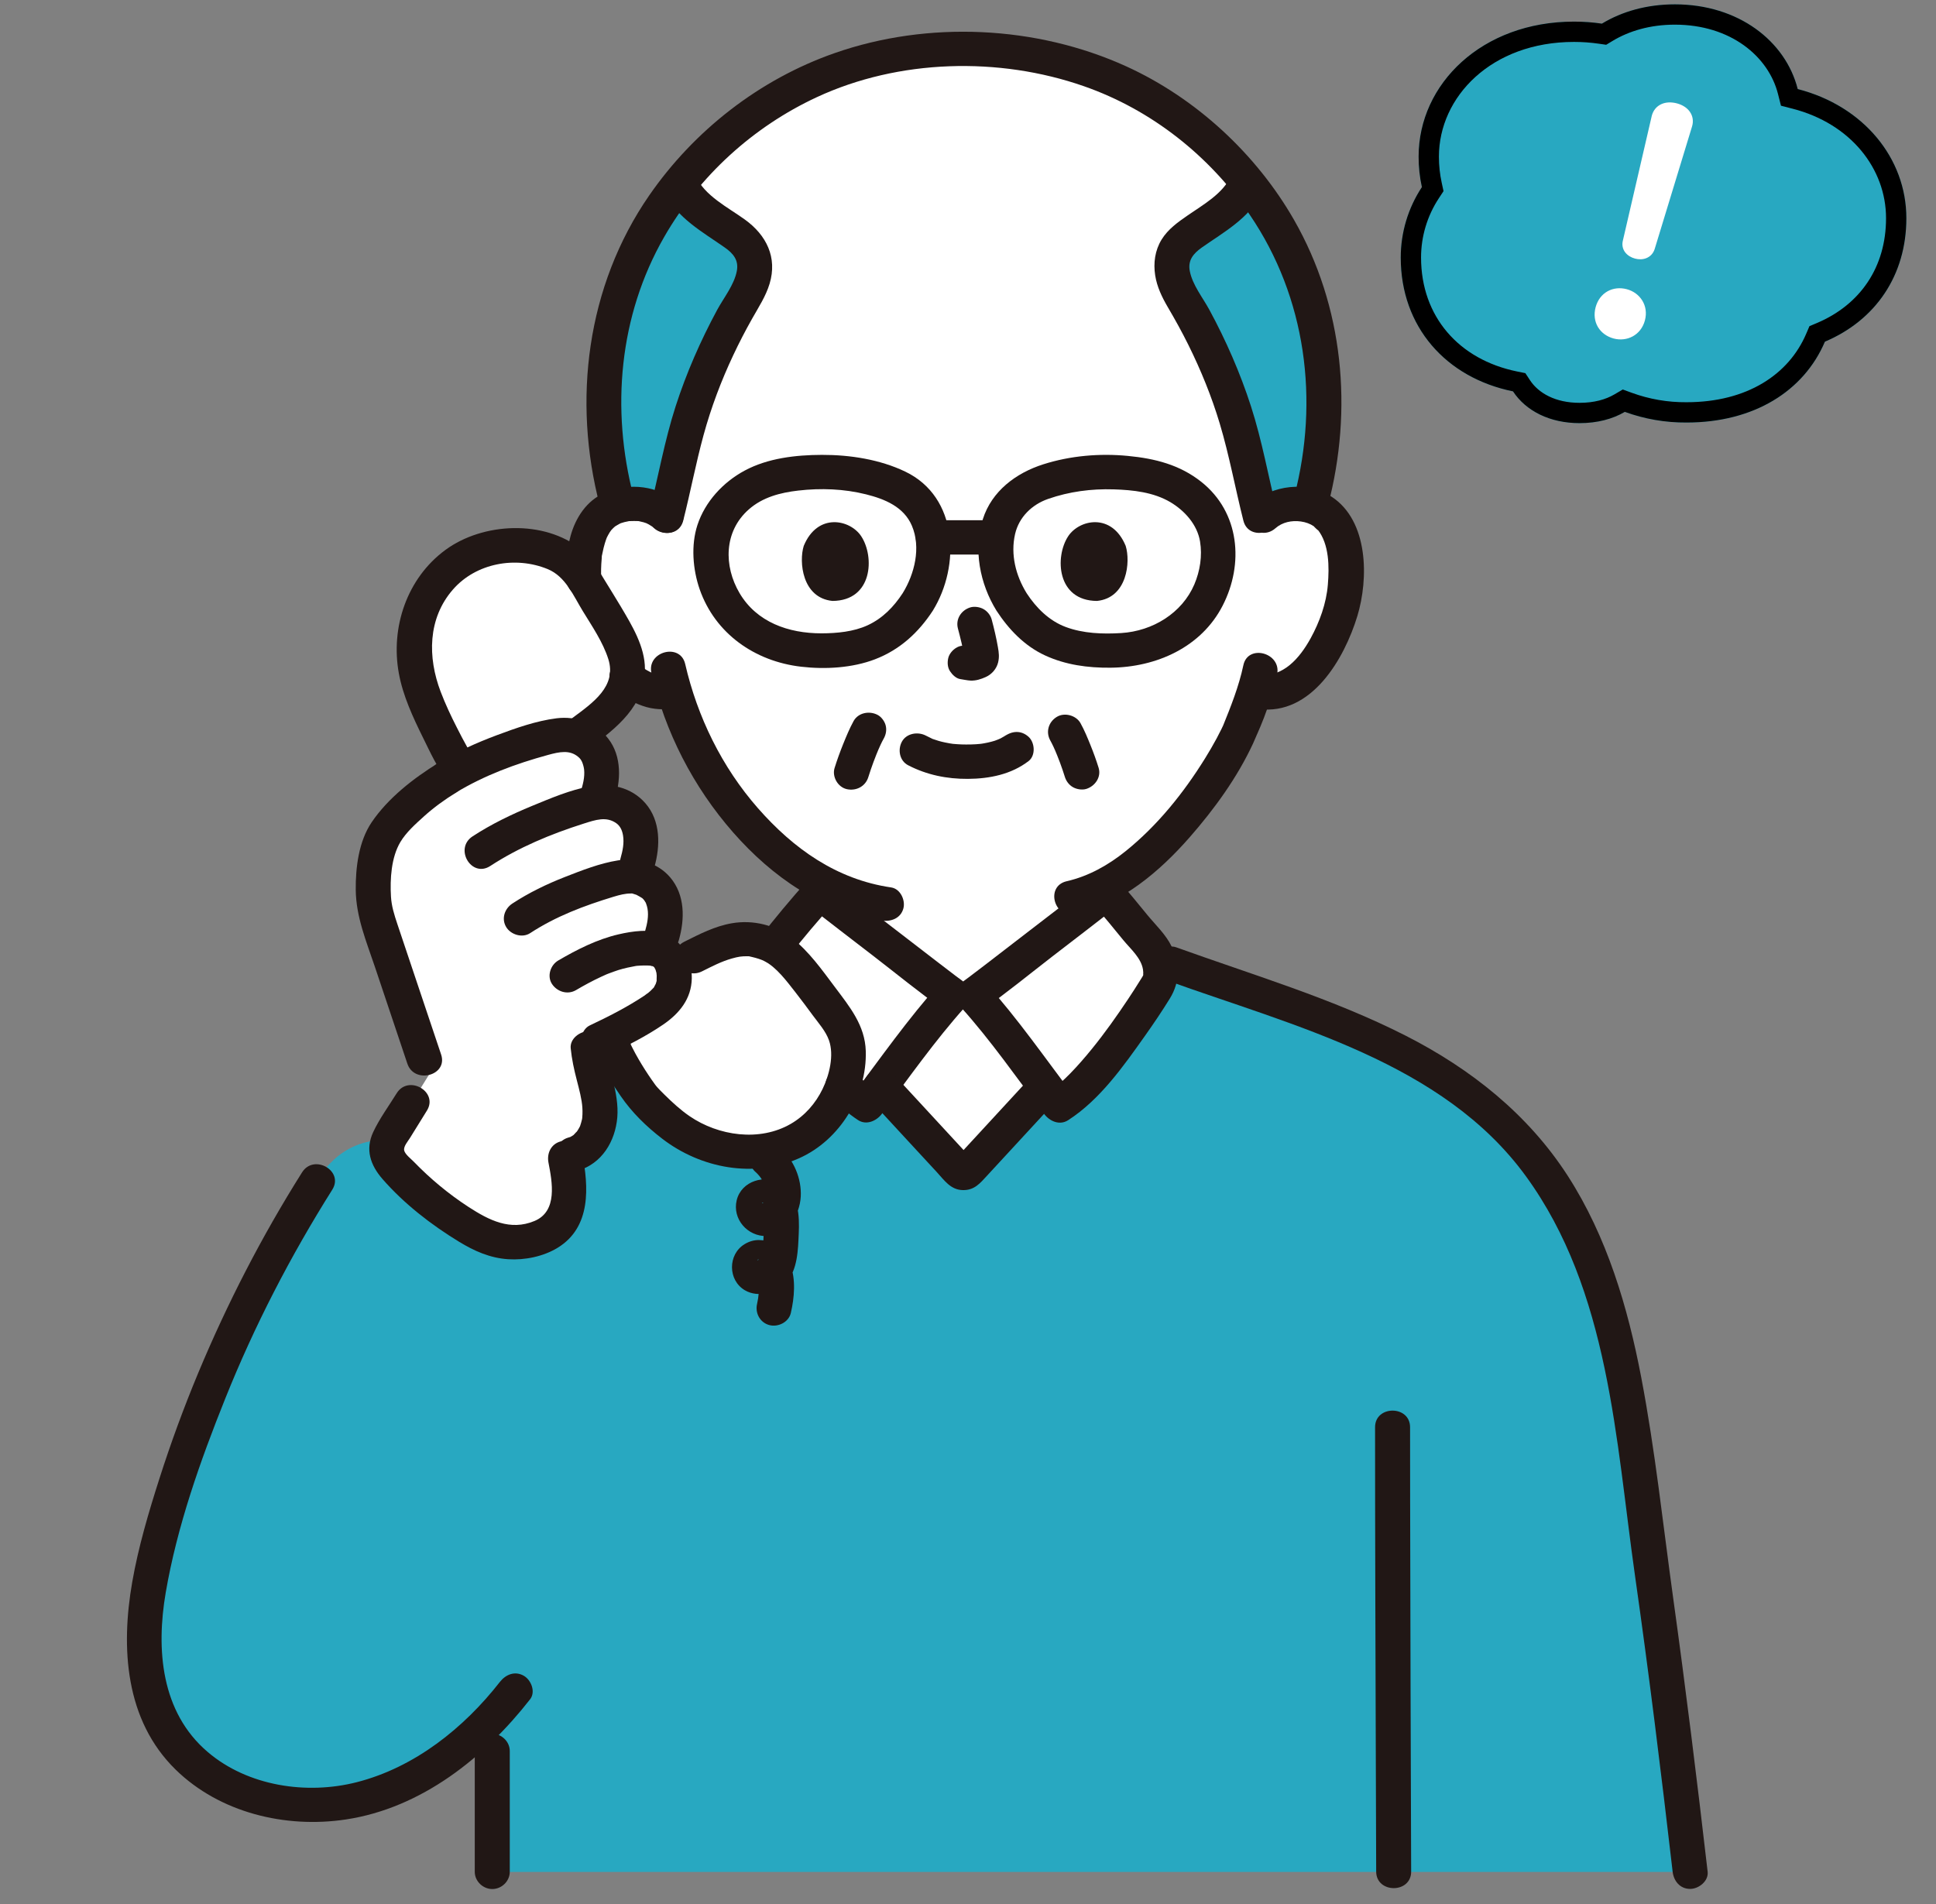 <svg width="61" height="60" viewBox="0 0 61 60" fill="none" xmlns="http://www.w3.org/2000/svg">
<rect x="0" y="0" width="61" height="60" fill="#808080" stroke="none"/>
<path d="M42.243 16.915C42.199 16.783 42.146 16.662 42.083 16.554C41.972 16.365 41.744 16.07 41.271 15.945L41.312 15.79C41.636 14.567 41.773 13.361 41.727 12.309C41.538 7.906 39.169 5.185 37.077 3.658C35.275 2.343 33.022 1.559 30.371 1.559C27.719 1.559 25.466 2.344 23.664 3.66C21.572 5.187 19.203 7.907 19.014 12.31C18.969 13.363 19.105 14.569 19.429 15.792L19.473 15.958C19.032 16.09 18.815 16.371 18.708 16.554C18.291 17.263 18.309 18.569 18.588 19.377C18.786 19.949 19.11 20.824 19.892 21.452C20.238 21.73 20.76 21.906 21.243 21.784C21.597 22.965 22.238 24.389 23.364 25.712C24.137 26.62 24.944 27.323 25.829 27.801V28.144C26.012 28.289 29.733 31.169 30.015 31.365H30.67C30.952 31.169 34.673 28.289 34.856 28.144V27.874C37.053 26.7 38.785 23.771 39.1 22.931C39.208 22.709 39.386 22.252 39.529 21.786L39.649 21.805C40.102 21.881 40.576 21.71 40.898 21.452C41.679 20.824 42.004 19.948 42.202 19.376C42.438 18.691 42.487 17.648 42.242 16.914L42.243 16.915Z" fill="white"/>
<path d="M27.611 29.52C26.723 28.835 25.912 28.206 25.83 28.141C25.4 28.613 24.87 29.303 24.45 29.782C24.203 30.063 24.021 30.579 24.162 30.952C24.323 31.268 26.108 34.078 27.31 34.834C27.4 34.715 27.559 34.503 27.758 34.237C28.6 35.149 29.442 36.061 30.284 36.972H30.437C31.272 36.067 32.109 35.161 32.942 34.256C33.135 34.513 33.288 34.718 33.377 34.834C34.578 34.078 36.363 31.268 36.525 30.952C36.666 30.579 36.483 30.063 36.236 29.782C35.816 29.303 35.286 28.613 34.857 28.141C34.674 28.286 30.953 31.166 30.671 31.362H30.016C29.889 31.274 29.068 30.644 28.186 29.964C27.995 29.817 27.801 29.667 27.611 29.52H27.611Z" fill="white"/>
<path d="M12.174 36.26C12.173 36.255 12.173 36.25 12.173 36.245C12.169 36.048 12.277 35.869 12.381 35.7C12.762 35.085 12.765 35.08 13.524 33.855C12.978 32.226 12.432 30.598 11.885 28.97C11.653 28.278 11.722 26.753 12.257 26.099C12.786 25.452 13.402 24.94 14.081 24.525C15.018 23.952 16.077 23.563 17.201 23.26C17.447 23.194 17.848 23.123 18.091 23.201C18.493 23.329 18.787 23.568 18.898 23.95C19.009 24.333 18.95 24.746 18.822 25.123L18.766 25.313C18.951 25.281 19.143 25.27 19.285 25.31C19.691 25.424 19.993 25.653 20.118 26.031C20.243 26.41 20.198 26.825 20.084 27.206L19.94 27.633C19.991 27.635 20.04 27.642 20.083 27.655C20.478 27.766 20.771 27.987 20.892 28.354C21.014 28.721 20.97 29.124 20.859 29.495L20.758 29.957C21.067 30.076 21.191 30.381 21.223 30.567C21.335 31.229 21.035 31.572 20.518 31.901C19.811 32.352 19.272 32.609 18.527 32.953C18.552 33.399 18.694 33.827 18.797 34.261C18.893 34.666 18.954 35.091 18.854 35.494C18.733 35.977 18.336 36.425 17.794 36.407C17.877 36.838 17.971 37.278 17.933 37.717C17.898 38.123 17.736 38.535 17.412 38.788C17.286 38.887 17.139 38.958 16.988 39.014C16.491 39.199 15.924 39.216 15.426 39.033C15.23 38.961 15.046 38.86 14.867 38.754C13.994 38.238 13.197 37.599 12.509 36.861C12.348 36.689 12.185 36.491 12.174 36.259L12.174 36.26Z" fill="white"/>
<path d="M13.623 22.602C13.736 22.862 14.326 24.044 14.511 24.253L14.523 24.271C15.346 23.832 16.25 23.513 17.2 23.256C17.447 23.19 17.847 23.12 18.09 23.197C18.099 23.2 18.107 23.204 18.116 23.207L18.312 23.102L18.838 22.713C19.451 22.155 19.684 21.812 19.733 21.491C19.822 20.916 19.751 20.692 19.495 20.151C19.243 19.621 18.779 18.907 18.488 18.422C18.361 18.209 18.231 17.992 18.058 17.821C17.839 17.606 17.564 17.475 17.288 17.381C16.219 17.021 15.023 17.199 14.176 17.915C13.33 18.631 12.877 19.887 13.098 21.085C13.195 21.612 13.41 22.11 13.623 22.602Z" fill="white"/>
<path d="M26.615 32.543C26.525 32.319 26.375 32.115 26.227 31.915C25.889 31.46 25.39 30.769 25.006 30.364C24.593 29.927 24.422 29.788 23.85 29.638C23.531 29.554 23.126 29.557 22.36 29.885L21.841 30.144L21.214 30.525C21.217 30.537 21.221 30.551 21.223 30.562C21.335 31.224 21.035 31.568 20.518 31.897C20.049 32.195 19.654 32.409 19.224 32.619L19.314 32.962C19.435 33.406 20.133 34.455 20.331 34.661C20.705 35.049 21.078 35.399 21.531 35.697C22.561 36.374 23.969 36.474 24.976 35.998C25.984 35.522 26.628 34.517 26.719 33.411C26.742 33.125 26.729 32.825 26.615 32.543Z" fill="white"/>
<path d="M53.253 58.989C52.878 55.75 52.478 52.525 52.014 49.288C51.366 44.764 51.088 39.538 47.856 35.936C45.017 32.777 40.322 31.65 36.49 30.224C36.578 30.465 36.607 30.735 36.524 30.954C36.363 31.271 34.578 34.081 33.376 34.837C33.288 34.721 33.134 34.516 32.942 34.259C32.109 35.164 31.272 36.069 30.437 36.975H30.283C29.441 36.063 28.6 35.151 27.758 34.24C27.559 34.506 27.4 34.718 27.309 34.837C27.075 34.689 26.818 34.463 26.556 34.193C26.292 34.974 25.739 35.638 24.976 35.999C23.969 36.475 22.561 36.375 21.53 35.698C21.077 35.4 20.705 35.05 20.331 34.662C20.133 34.456 19.435 33.407 19.314 32.963L19.223 32.62C19.005 32.727 18.778 32.833 18.526 32.95C18.551 33.396 18.693 33.824 18.796 34.258C18.892 34.662 18.953 35.087 18.853 35.49C18.732 35.973 18.335 36.421 17.793 36.403C17.876 36.834 17.97 37.274 17.933 37.714C17.898 38.119 17.736 38.531 17.411 38.784C17.285 38.883 17.139 38.954 16.988 39.01C16.49 39.195 15.924 39.212 15.425 39.029C15.229 38.957 15.045 38.856 14.866 38.75C13.993 38.234 13.196 37.595 12.508 36.857C12.347 36.685 12.184 36.487 12.173 36.256C12.173 36.251 12.173 36.246 12.173 36.241C12.17 36.131 12.204 36.026 12.252 35.926C10.63 35.854 9.993 37.227 9.993 37.227C7.814 40.677 6.152 44.441 5.076 48.361C4.512 50.416 4.143 52.742 5.261 54.566C6.381 56.394 8.813 57.19 10.948 56.792C12.719 56.462 14.279 55.435 15.511 54.125C15.51 55.79 15.51 57.453 15.51 58.989H53.252L53.253 58.989Z" fill="#28A8C1"/>
<path d="M20.646 16.027C20.413 15.917 20.16 15.874 19.933 15.882C19.758 15.888 19.606 15.914 19.474 15.954C19.118 14.674 18.966 13.406 19.014 12.306C19.136 9.478 20.156 7.345 21.424 5.775C21.664 6.442 22.735 7.047 23.265 7.442C23.986 7.979 23.861 8.69 23.458 9.363C22.817 10.433 22.29 11.568 21.887 12.744C21.491 13.898 21.293 15.094 20.995 16.264C20.889 16.164 20.77 16.086 20.646 16.027L20.646 16.027Z" fill="#28A8C1"/>
<path d="M40.036 16.089C39.924 16.154 39.819 16.237 39.726 16.34C39.417 15.148 39.219 13.926 38.815 12.749C38.411 11.573 37.885 10.437 37.244 9.368C36.841 8.695 36.716 7.984 37.436 7.447C37.984 7.039 39.109 6.407 39.299 5.714C40.59 7.289 41.599 9.443 41.723 12.311C41.777 13.562 41.627 14.582 41.274 15.947C41.153 15.914 41.014 15.892 40.857 15.887C40.593 15.878 40.296 15.937 40.036 16.089H40.036Z" fill="#28A8C1"/>
<path d="M41.844 15.928C42.632 12.905 42.339 9.659 40.767 6.919C39.58 4.85 37.683 3.091 35.486 2.091C32.654 0.803 29.239 0.644 26.296 1.674C23.922 2.504 21.867 4.117 20.455 6.159C18.48 9.018 18.035 12.618 18.898 15.93C19.074 16.604 20.137 16.318 19.961 15.642C19.247 12.899 19.5 9.954 20.927 7.467C22.032 5.541 23.731 3.995 25.733 3.064C28.317 1.862 31.471 1.78 34.153 2.717C36.284 3.461 38.115 4.915 39.376 6.765C41.159 9.381 41.568 12.617 40.781 15.64C40.605 16.315 41.668 16.604 41.844 15.928L41.844 15.928Z" fill="#211715"/>
<path d="M20.965 6.089C21.311 6.859 22.167 7.329 22.834 7.798C23.106 7.988 23.281 8.202 23.216 8.54C23.132 8.98 22.807 9.377 22.597 9.765C22.073 10.735 21.626 11.756 21.288 12.803C20.938 13.889 20.742 15.015 20.464 16.119C20.293 16.795 21.356 17.084 21.527 16.406C21.754 15.51 21.925 14.6 22.169 13.707C22.405 12.844 22.722 12.002 23.104 11.192C23.288 10.8 23.487 10.416 23.7 10.039C23.901 9.681 24.13 9.336 24.249 8.94C24.497 8.115 24.152 7.411 23.47 6.919C22.932 6.531 22.199 6.17 21.917 5.543C21.797 5.275 21.399 5.213 21.163 5.349C20.882 5.51 20.844 5.821 20.965 6.089L20.965 6.089Z" fill="#211715"/>
<path d="M38.787 5.543C38.536 6.1 37.914 6.448 37.427 6.784C37.113 7.001 36.803 7.22 36.6 7.549C36.39 7.891 36.337 8.289 36.398 8.679C36.454 9.037 36.613 9.368 36.796 9.68C37.024 10.068 37.242 10.462 37.442 10.865C37.838 11.664 38.176 12.494 38.432 13.347C38.734 14.354 38.92 15.389 39.177 16.407C39.347 17.083 40.411 16.796 40.24 16.119C39.962 15.015 39.767 13.889 39.416 12.803C39.078 11.756 38.632 10.735 38.107 9.766C37.897 9.377 37.572 8.98 37.488 8.54C37.423 8.203 37.599 7.989 37.87 7.798C38.537 7.329 39.393 6.859 39.739 6.089C39.859 5.822 39.819 5.508 39.541 5.349C39.307 5.214 38.908 5.274 38.787 5.543Z" fill="#211715"/>
<path d="M25.325 17.201C25.169 17.698 25.27 18.84 26.229 18.937C27.495 18.93 27.563 17.549 27.136 16.899C26.787 16.368 25.761 16.147 25.325 17.201Z" fill="#211715"/>
<path d="M35.468 17.201C35.624 17.698 35.522 18.84 34.564 18.937C33.297 18.93 33.23 17.549 33.656 16.899C34.005 16.368 35.032 16.147 35.468 17.201Z" fill="#211715"/>
<path d="M33.093 23.335C33.162 23.459 33.22 23.589 33.277 23.719L33.221 23.59C33.346 23.881 33.458 24.179 33.552 24.482C33.593 24.614 33.682 24.735 33.805 24.805C33.923 24.873 34.097 24.902 34.23 24.86C34.508 24.771 34.705 24.484 34.615 24.194C34.541 23.954 34.455 23.718 34.361 23.485C34.266 23.25 34.169 23.012 34.045 22.789C33.907 22.54 33.536 22.439 33.291 22.595C33.033 22.757 32.945 23.069 33.093 23.335Z" fill="#211715"/>
<path d="M26.896 22.721C26.767 22.955 26.665 23.205 26.565 23.451C26.466 23.698 26.375 23.948 26.296 24.202C26.212 24.473 26.396 24.804 26.681 24.868C26.979 24.934 27.269 24.78 27.359 24.49C27.459 24.169 27.577 23.854 27.709 23.545L27.654 23.674C27.713 23.536 27.775 23.399 27.848 23.268C27.918 23.142 27.943 22.99 27.904 22.851C27.869 22.725 27.77 22.589 27.65 22.527C27.393 22.393 27.044 22.456 26.896 22.721Z" fill="#211715"/>
<path d="M29.394 19.239C30.257 17.84 30.202 15.667 28.524 14.862C27.724 14.478 26.783 14.332 25.9 14.334C25.078 14.336 24.196 14.436 23.466 14.828C22.781 15.195 22.216 15.81 21.975 16.544C21.767 17.18 21.828 17.946 22.046 18.572C22.533 19.964 23.779 20.841 25.245 21.01C26.002 21.098 26.854 21.05 27.569 20.776C28.354 20.475 28.943 19.932 29.394 19.24C29.777 18.651 28.823 18.107 28.442 18.693C28.162 19.122 27.809 19.487 27.335 19.705C26.898 19.906 26.373 19.957 25.884 19.958C24.845 19.959 23.843 19.609 23.301 18.689C22.8 17.837 22.806 16.747 23.592 16.054C24.028 15.669 24.583 15.524 25.153 15.459C25.864 15.377 26.593 15.404 27.288 15.578C27.88 15.726 28.479 15.972 28.732 16.567C29.024 17.254 28.817 18.085 28.442 18.693C28.073 19.291 29.026 19.835 29.394 19.24L29.394 19.239Z" fill="#211715"/>
<path d="M32.348 18.694C32.005 18.138 31.836 17.476 31.983 16.831C32.104 16.3 32.51 15.901 33.025 15.722C33.691 15.49 34.386 15.399 35.09 15.421C35.699 15.44 36.345 15.51 36.876 15.824C37.33 16.094 37.724 16.534 37.811 17.062C37.886 17.515 37.811 17.994 37.632 18.415C37.244 19.321 36.32 19.887 35.328 19.949C34.745 19.985 34.132 19.964 33.58 19.758C33.059 19.564 32.651 19.158 32.348 18.694C31.967 18.109 31.012 18.651 31.396 19.241C31.78 19.83 32.278 20.355 32.93 20.655C33.575 20.953 34.281 21.048 34.989 21.041C36.435 21.028 37.85 20.398 38.524 19.084C39.199 17.77 39.061 16.144 37.851 15.184C37.172 14.646 36.394 14.449 35.538 14.367C34.651 14.281 33.724 14.36 32.874 14.631C32.011 14.905 31.25 15.475 30.969 16.356C30.663 17.317 30.873 18.393 31.396 19.241C31.764 19.836 32.718 19.292 32.349 18.694L32.348 18.694Z" fill="#211715"/>
<path d="M29.404 17.476H31.384C31.673 17.476 31.949 17.227 31.936 16.935C31.923 16.643 31.694 16.394 31.384 16.394H29.404C29.116 16.394 28.839 16.643 28.852 16.935C28.866 17.227 29.095 17.476 29.404 17.476Z" fill="#211715"/>
<path d="M28.614 24.115C29.201 24.419 29.832 24.548 30.495 24.544C31.18 24.54 31.861 24.403 32.408 23.984C32.637 23.809 32.609 23.4 32.408 23.218C32.166 23 31.872 23.032 31.628 23.218C31.799 23.088 31.682 23.177 31.638 23.205C31.601 23.228 31.563 23.25 31.524 23.27C31.472 23.296 31.345 23.326 31.499 23.286C31.446 23.3 31.394 23.326 31.342 23.343C31.198 23.388 31.05 23.418 30.901 23.441C30.984 23.428 30.931 23.437 30.879 23.442C30.835 23.447 30.792 23.45 30.749 23.453C30.645 23.459 30.54 23.462 30.436 23.461C30.342 23.461 30.249 23.458 30.156 23.451C30.113 23.448 30.07 23.445 30.027 23.441C30.008 23.439 29.851 23.412 29.985 23.437C29.846 23.411 29.709 23.387 29.573 23.347C29.516 23.33 29.459 23.31 29.402 23.291C29.268 23.246 29.501 23.339 29.38 23.283C29.309 23.25 29.239 23.216 29.171 23.18C28.916 23.048 28.559 23.108 28.416 23.374C28.281 23.625 28.342 23.974 28.614 24.115L28.614 24.115Z" fill="#211715"/>
<path d="M30.183 19.808C30.263 20.109 30.34 20.415 30.387 20.723L30.367 20.579C30.372 20.621 30.375 20.663 30.37 20.705L30.39 20.561C30.387 20.581 30.383 20.599 30.376 20.618L30.431 20.489C30.425 20.502 30.419 20.513 30.411 20.525L30.497 20.416C30.487 20.427 30.478 20.436 30.466 20.445L30.578 20.361C30.554 20.375 30.53 20.387 30.504 20.399L30.636 20.344C30.595 20.361 30.555 20.373 30.512 20.38L30.658 20.361C30.619 20.365 30.58 20.365 30.541 20.361L30.688 20.38C30.644 20.374 30.601 20.364 30.556 20.358C30.483 20.335 30.41 20.332 30.337 20.348C30.263 20.351 30.195 20.373 30.132 20.412C30.017 20.478 29.908 20.607 29.878 20.736C29.846 20.874 29.853 21.03 29.934 21.153C30.006 21.262 30.126 21.383 30.263 21.401C30.37 21.416 30.474 21.442 30.582 21.447C30.753 21.454 30.909 21.402 31.061 21.334C31.25 21.249 31.398 21.078 31.448 20.878C31.49 20.709 31.473 20.566 31.443 20.396C31.392 20.101 31.323 19.809 31.246 19.52C31.211 19.389 31.111 19.264 30.992 19.196C30.874 19.128 30.7 19.1 30.568 19.142C30.281 19.233 30.104 19.514 30.183 19.808Z" fill="#211715"/>
<path d="M19.365 21.709C19.495 21.824 19.631 21.937 19.781 22.029C19.925 22.118 20.085 22.186 20.245 22.243C20.583 22.363 20.938 22.374 21.289 22.32C21.416 22.3 21.556 22.176 21.618 22.071C21.687 21.955 21.717 21.784 21.674 21.654C21.631 21.523 21.548 21.397 21.42 21.331L21.289 21.276C21.191 21.25 21.093 21.25 20.995 21.276C20.98 21.278 20.965 21.281 20.949 21.283L21.096 21.263C20.973 21.278 20.85 21.276 20.727 21.261L20.873 21.28C20.728 21.26 20.589 21.221 20.454 21.166L20.585 21.221C20.449 21.164 20.322 21.091 20.204 21.003L20.316 21.087C20.256 21.042 20.2 20.993 20.144 20.944C20.035 20.848 19.904 20.785 19.755 20.785C19.619 20.785 19.458 20.844 19.365 20.944C19.268 21.047 19.196 21.182 19.203 21.326C19.209 21.465 19.256 21.614 19.365 21.709V21.709Z" fill="#211715"/>
<path d="M18.943 18.25C18.934 18.037 18.938 17.823 18.958 17.611C18.961 17.582 18.965 17.392 18.966 17.534C18.966 17.492 18.98 17.445 18.988 17.404C19.007 17.308 19.03 17.212 19.059 17.117C19.07 17.078 19.083 17.04 19.097 17.001C19.106 16.977 19.115 16.952 19.125 16.927C19.094 16.996 19.091 17.004 19.115 16.95C19.145 16.89 19.176 16.83 19.212 16.773C19.229 16.747 19.319 16.626 19.25 16.714C19.182 16.801 19.25 16.717 19.265 16.7C19.284 16.679 19.304 16.659 19.324 16.639C19.346 16.618 19.369 16.599 19.391 16.579C19.465 16.513 19.286 16.649 19.366 16.597C19.426 16.559 19.486 16.526 19.548 16.492C19.601 16.469 19.587 16.474 19.506 16.508C19.527 16.5 19.549 16.492 19.57 16.484C19.604 16.473 19.639 16.463 19.674 16.453C19.717 16.442 19.761 16.433 19.805 16.425C19.949 16.399 19.723 16.423 19.844 16.421C19.936 16.419 20.025 16.416 20.118 16.421C20.238 16.426 20.014 16.396 20.124 16.422C20.175 16.434 20.226 16.444 20.277 16.458C20.282 16.46 20.391 16.497 20.391 16.496C20.322 16.467 20.315 16.465 20.371 16.49C20.396 16.502 20.42 16.514 20.444 16.527C20.481 16.548 20.515 16.571 20.55 16.593C20.6 16.627 20.596 16.625 20.54 16.584C20.562 16.602 20.583 16.621 20.604 16.64C20.815 16.834 21.177 16.861 21.384 16.64C21.58 16.431 21.609 16.081 21.384 15.875C20.75 15.296 19.831 15.194 19.05 15.531C18.481 15.777 18.135 16.317 17.978 16.888C17.856 17.328 17.822 17.796 17.84 18.249C17.851 18.532 18.085 18.804 18.391 18.791C18.68 18.778 18.954 18.552 18.942 18.249L18.943 18.25Z" fill="#211715"/>
<path d="M40.186 16.647C40.405 16.454 40.701 16.393 40.988 16.433C41.138 16.454 41.277 16.502 41.401 16.587C41.367 16.564 41.591 16.781 41.517 16.688C41.886 17.153 41.884 17.869 41.838 18.426C41.791 19.012 41.578 19.601 41.294 20.117C40.956 20.729 40.43 21.362 39.651 21.261C39.355 21.222 39.099 21.537 39.099 21.802C39.099 22.126 39.354 22.305 39.651 22.343C41.329 22.561 42.361 20.748 42.767 19.416C43.126 18.236 43.122 16.415 41.957 15.653C41.174 15.141 40.087 15.282 39.406 15.882C38.877 16.348 39.659 17.111 40.186 16.647H40.186Z" fill="#211715"/>
<path d="M39.176 20.964C39.035 21.633 38.77 22.292 38.539 22.862C38.508 22.938 38.593 22.752 38.538 22.864C38.519 22.902 38.502 22.941 38.483 22.979C38.437 23.074 38.388 23.169 38.338 23.262C38.222 23.477 38.099 23.689 37.97 23.897C37.294 24.986 36.471 26.014 35.463 26.825C34.914 27.266 34.296 27.613 33.612 27.769C32.921 27.926 33.214 28.971 33.906 28.813C35.344 28.485 36.542 27.459 37.482 26.387C38.262 25.497 38.987 24.498 39.483 23.426C39.519 23.349 39.552 23.27 39.585 23.191C39.595 23.169 39.642 23.056 39.61 23.13C39.577 23.207 39.613 23.126 39.619 23.114C39.651 23.045 39.68 22.975 39.709 22.905C39.749 22.81 39.788 22.714 39.825 22.617C39.995 22.173 40.142 21.717 40.24 21.252C40.383 20.572 39.32 20.281 39.176 20.964L39.176 20.964Z" fill="#211715"/>
<path d="M20.526 21.212C20.954 23.064 21.84 24.796 23.103 26.235C24.325 27.627 25.9 28.734 27.785 29.009C28.079 29.052 28.378 28.937 28.463 28.631C28.535 28.376 28.375 28.009 28.078 27.965C26.357 27.714 24.999 26.741 23.883 25.47C22.743 24.171 21.974 22.592 21.589 20.924C21.432 20.245 20.369 20.532 20.526 21.212L20.526 21.212Z" fill="#211715"/>
<path d="M26.166 34.565C26.432 34.835 26.714 35.084 27.032 35.294C27.297 35.47 27.619 35.323 27.786 35.1C28.635 33.967 29.457 32.794 30.404 31.736C30.655 31.456 30.592 31.098 30.292 30.886C30.26 30.863 30.229 30.84 30.197 30.816C30.172 30.797 30.146 30.778 30.12 30.759C30.005 30.672 30.196 30.816 30.112 30.753C29.948 30.627 29.783 30.502 29.619 30.376C29.163 30.026 28.707 29.674 28.251 29.323C27.573 28.8 26.891 28.282 26.22 27.75C25.999 27.575 25.654 27.513 25.44 27.75C24.915 28.332 24.41 28.945 23.927 29.56C23.746 29.792 23.891 30.167 24.125 30.301C24.41 30.464 24.698 30.339 24.88 30.107C25.304 29.565 25.758 29.028 26.22 28.516H25.441C26.127 29.06 26.826 29.59 27.519 30.125C28.254 30.692 28.977 31.285 29.736 31.821L29.624 30.971C28.615 32.098 27.738 33.347 26.834 34.554L27.588 34.36C27.35 34.202 27.146 34.002 26.947 33.8C26.453 33.297 25.674 34.063 26.167 34.565L26.166 34.565Z" fill="#211715"/>
<path d="M34.467 28.522C34.79 28.881 35.091 29.258 35.397 29.63C35.625 29.907 35.956 30.186 36.014 30.555C36.023 30.614 36.025 30.673 36.018 30.732C36.018 30.729 36.054 30.654 36.027 30.718C35.999 30.781 35.955 30.841 35.919 30.901C35.799 31.096 35.674 31.289 35.547 31.48C35.189 32.017 34.815 32.547 34.407 33.049C34.19 33.316 33.965 33.577 33.724 33.824C33.501 34.051 33.303 34.233 33.098 34.365L33.853 34.56C32.937 33.359 32.074 32.104 31.061 30.979L30.95 31.829C31.71 31.294 32.433 30.7 33.167 30.133C33.861 29.597 34.56 29.066 35.247 28.522C35.479 28.339 35.442 27.948 35.247 27.757C35.018 27.532 34.7 27.573 34.467 27.757C33.796 28.288 33.114 28.807 32.435 29.33C31.98 29.682 31.524 30.033 31.067 30.384C30.903 30.509 30.738 30.635 30.573 30.76C30.714 30.654 30.527 30.795 30.488 30.824C30.457 30.847 30.425 30.871 30.393 30.894C30.093 31.105 30.03 31.465 30.281 31.744C31.232 32.801 32.041 33.979 32.901 35.106C33.072 35.33 33.383 35.475 33.655 35.3C34.66 34.653 35.403 33.592 36.078 32.639C36.351 32.254 36.615 31.863 36.862 31.462C37.182 30.939 37.183 30.385 36.917 29.828C36.739 29.454 36.41 29.148 36.148 28.829C35.852 28.468 35.56 28.104 35.247 27.757C34.776 27.234 33.998 28.002 34.467 28.522L34.467 28.522Z" fill="#211715"/>
<path d="M32.55 33.866C31.717 34.771 30.881 35.675 30.048 36.579L30.438 36.421H30.284L30.673 36.579C29.828 35.663 28.983 34.748 28.137 33.832C27.659 33.315 26.881 34.082 27.357 34.597C27.837 35.117 28.317 35.637 28.797 36.157L29.517 36.936C29.754 37.193 29.951 37.496 30.338 37.503C30.703 37.51 30.879 37.288 31.105 37.043C31.349 36.779 31.592 36.515 31.836 36.251C32.334 35.712 32.832 35.172 33.33 34.631C33.804 34.115 33.026 33.347 32.55 33.865L32.55 33.866Z" fill="#211715"/>
<path d="M36.77 30.896C40.767 32.338 45.456 33.469 48.074 37.059C50.712 40.676 50.909 45.394 51.515 49.646C51.958 52.752 52.342 55.866 52.702 58.983C52.736 59.273 52.932 59.524 53.254 59.524C53.526 59.524 53.839 59.275 53.805 58.983C53.472 56.102 53.117 53.224 52.718 50.351C52.397 48.038 52.152 45.704 51.713 43.408C51.29 41.193 50.633 38.97 49.396 37.051C48.146 35.114 46.345 33.682 44.285 32.634C41.982 31.463 39.489 30.728 37.063 29.853C36.783 29.752 36.459 29.966 36.385 30.231C36.3 30.533 36.489 30.795 36.77 30.896H36.77Z" fill="#211715"/>
<path d="M16.062 58.986C16.062 57.717 16.062 56.447 16.062 55.177C16.062 54.885 15.809 54.636 15.511 54.636C15.213 54.636 14.959 54.883 14.959 55.177C14.959 56.447 14.959 57.717 14.959 58.986C14.959 59.279 15.213 59.528 15.511 59.528C15.809 59.528 16.062 59.28 16.062 58.986Z" fill="#211715"/>
<path d="M43.326 44.975C43.326 48.42 43.338 51.865 43.349 55.309C43.353 56.532 43.357 57.754 43.361 58.977C43.363 59.673 44.466 59.675 44.463 58.977C44.45 55.077 44.437 51.178 44.431 47.279C44.43 46.511 44.429 45.743 44.429 44.975C44.429 44.278 43.326 44.277 43.326 44.975Z" fill="#211715"/>
<path d="M9.518 36.943C8.249 38.957 7.16 41.073 6.246 43.264C5.792 44.354 5.385 45.462 5.026 46.585C4.683 47.657 4.36 48.746 4.166 49.856C3.805 51.921 3.936 54.202 5.534 55.765C6.921 57.122 8.993 57.623 10.896 57.336C13.283 56.976 15.273 55.379 16.702 53.549C16.884 53.317 16.739 52.943 16.505 52.808C16.22 52.645 15.932 52.77 15.75 53.002C14.617 54.453 13.068 55.694 11.242 56.161C9.659 56.566 7.804 56.284 6.545 55.21C5.068 53.951 4.916 51.975 5.221 50.19C5.578 48.102 6.308 46.04 7.096 44.075C8.013 41.785 9.152 39.582 10.47 37.489C10.844 36.895 9.891 36.351 9.518 36.943H9.518Z" fill="#211715"/>
<path d="M13.804 24.047C13.022 24.531 12.227 25.149 11.71 25.912C11.304 26.512 11.202 27.338 11.209 28.041C11.218 28.895 11.544 29.669 11.813 30.47C12.154 31.486 12.495 32.502 12.835 33.518C13.056 34.176 14.122 33.894 13.899 33.23C13.593 32.319 13.288 31.408 12.982 30.497L12.524 29.131C12.418 28.815 12.337 28.552 12.319 28.258C12.286 27.698 12.327 27.022 12.613 26.538C12.796 26.229 13.094 25.965 13.359 25.725C13.669 25.445 14.004 25.203 14.361 24.982C14.959 24.611 14.406 23.674 13.804 24.047L13.804 24.047Z" fill="#211715"/>
<path d="M19.353 25.254C19.563 24.608 19.602 23.837 19.162 23.273C18.776 22.779 18.155 22.558 17.536 22.635C16.896 22.716 16.262 22.941 15.661 23.165C15.017 23.405 14.39 23.689 13.803 24.044C13.2 24.408 13.753 25.345 14.36 24.979C15.261 24.434 16.247 24.069 17.263 23.791C17.628 23.691 17.952 23.623 18.221 23.853C18.276 23.9 18.302 23.933 18.336 24.003C18.358 24.048 18.394 24.158 18.404 24.246C18.43 24.491 18.365 24.736 18.29 24.966C18.074 25.632 19.139 25.916 19.354 25.254L19.353 25.254Z" fill="#211715"/>
<path d="M20.616 27.334C20.808 26.66 20.822 25.871 20.334 25.311C19.89 24.803 19.229 24.665 18.583 24.78C17.963 24.892 17.346 25.157 16.767 25.395C16.115 25.664 15.481 25.97 14.891 26.355C14.301 26.739 14.854 27.676 15.448 27.289C16.349 26.701 17.354 26.284 18.381 25.957C18.77 25.833 19.107 25.718 19.423 25.945C19.535 26.026 19.602 26.155 19.63 26.323C19.671 26.567 19.619 26.812 19.552 27.046C19.361 27.718 20.424 28.005 20.616 27.334L20.616 27.334Z" fill="#211715"/>
<path d="M21.39 29.623C21.579 28.962 21.587 28.203 21.118 27.65C20.71 27.171 20.078 27.017 19.472 27.113C18.904 27.202 18.333 27.427 17.801 27.635C17.221 27.862 16.666 28.131 16.146 28.471C15.898 28.633 15.792 28.949 15.948 29.212C16.092 29.453 16.454 29.568 16.703 29.406C17.519 28.873 18.399 28.543 19.33 28.259C19.53 28.199 19.698 28.155 19.881 28.156C19.977 28.156 19.788 28.125 19.937 28.161C19.956 28.166 20.072 28.205 20.049 28.196C20.07 28.204 20.222 28.292 20.233 28.301C20.267 28.329 20.299 28.366 20.332 28.424C20.354 28.463 20.334 28.409 20.36 28.483C20.378 28.53 20.394 28.587 20.402 28.635C20.443 28.87 20.392 29.11 20.327 29.336C20.135 30.008 21.198 30.294 21.39 29.623L21.39 29.623Z" fill="#211715"/>
<path d="M17.982 33.036C18.016 33.375 18.087 33.704 18.173 34.034C18.25 34.332 18.334 34.647 18.349 34.901C18.354 34.973 18.355 35.046 18.352 35.118C18.351 35.159 18.348 35.2 18.344 35.241C18.351 35.2 18.348 35.213 18.336 35.281C18.32 35.349 18.301 35.414 18.279 35.48C18.257 35.539 18.256 35.54 18.278 35.485C18.267 35.507 18.256 35.528 18.244 35.549C18.216 35.599 18.186 35.647 18.152 35.692C18.221 35.601 18.092 35.746 18.077 35.761C18.029 35.802 18.028 35.803 18.076 35.765C18.05 35.783 18.023 35.8 17.995 35.815C17.938 35.843 17.938 35.845 17.996 35.821C17.965 35.832 17.935 35.841 17.903 35.849C17.626 35.927 17.426 36.235 17.518 36.515C17.61 36.792 17.899 36.976 18.197 36.893C18.968 36.676 19.387 35.959 19.45 35.211C19.482 34.823 19.406 34.424 19.314 34.048C19.272 33.877 19.225 33.706 19.182 33.534C19.16 33.444 19.139 33.352 19.12 33.261C19.11 33.21 19.1 33.159 19.093 33.108C19.076 32.995 19.105 33.235 19.085 33.036C19.056 32.755 18.852 32.481 18.534 32.495C18.259 32.507 17.952 32.734 17.982 33.036L17.982 33.036Z" fill="#211715"/>
<path d="M12.499 34.451C12.252 34.85 11.959 35.248 11.76 35.672C11.501 36.226 11.671 36.719 12.057 37.16C12.732 37.933 13.584 38.594 14.462 39.129C14.943 39.422 15.436 39.643 16.008 39.681C16.533 39.716 17.121 39.596 17.571 39.32C18.634 38.668 18.547 37.401 18.345 36.346C18.289 36.059 17.936 35.895 17.666 35.968C17.359 36.051 17.226 36.346 17.281 36.634C17.399 37.248 17.577 38.169 16.841 38.476C16.074 38.796 15.408 38.451 14.769 38.038C14.136 37.627 13.556 37.144 13.033 36.604C12.95 36.518 12.766 36.378 12.736 36.257C12.705 36.132 12.851 35.967 12.913 35.867C13.092 35.577 13.272 35.287 13.452 34.997C13.821 34.4 12.868 33.856 12.499 34.451L12.499 34.451Z" fill="#211715"/>
<path d="M14.901 23.86C15.026 24.009 14.891 23.834 14.865 23.793C14.818 23.716 14.774 23.638 14.73 23.56C14.613 23.352 14.503 23.141 14.396 22.929C14.207 22.559 14.032 22.185 13.884 21.797C13.473 20.718 13.472 19.49 14.275 18.573C15.001 17.745 16.241 17.516 17.257 17.934C17.822 18.167 18.065 18.771 18.363 19.257C18.655 19.735 18.997 20.233 19.167 20.769C19.438 21.627 18.679 22.148 18.035 22.625C17.797 22.8 17.674 23.092 17.837 23.365C17.974 23.595 18.352 23.736 18.591 23.559C19.45 22.925 20.319 22.233 20.321 21.087C20.323 20.374 19.909 19.704 19.555 19.106C19.388 18.826 19.214 18.549 19.044 18.27C18.835 17.926 18.632 17.567 18.311 17.309C17.143 16.37 15.216 16.464 14.039 17.326C12.82 18.219 12.302 19.772 12.567 21.219C12.696 21.928 13.014 22.61 13.333 23.255C13.563 23.72 13.786 24.222 14.122 24.625C14.311 24.852 14.706 24.818 14.902 24.625C15.13 24.401 15.091 24.087 14.901 23.86Z" fill="#211715"/>
<path d="M18.782 33.105C18.936 33.62 19.257 34.103 19.56 34.544C19.917 35.063 20.368 35.502 20.871 35.888C22.083 36.817 23.75 37.136 25.181 36.498C26.473 35.922 27.321 34.507 27.279 33.121C27.255 32.31 26.772 31.727 26.304 31.102C25.901 30.565 25.491 29.983 24.955 29.563C24.424 29.148 23.726 28.979 23.06 29.094C22.524 29.186 22.042 29.436 21.563 29.675C20.93 29.99 21.487 30.924 22.119 30.61C22.428 30.456 22.723 30.3 23.058 30.205C23.262 30.148 23.364 30.13 23.564 30.134C23.727 30.137 23.466 30.108 23.614 30.138C23.644 30.144 23.674 30.151 23.704 30.159C23.831 30.189 23.966 30.229 24.073 30.281C24.459 30.469 24.795 30.929 25.074 31.284C25.258 31.518 25.434 31.759 25.611 31.998C25.792 32.243 26.016 32.492 26.119 32.781C26.287 33.254 26.13 33.878 25.918 34.316C25.699 34.769 25.36 35.158 24.919 35.414C23.934 35.986 22.636 35.796 21.726 35.172C21.438 34.974 21.18 34.736 20.933 34.492C20.838 34.398 20.744 34.305 20.659 34.204C20.738 34.298 20.665 34.211 20.647 34.186C20.609 34.132 20.569 34.078 20.531 34.023C20.387 33.815 20.25 33.601 20.123 33.382C20.055 33.265 19.99 33.147 19.93 33.027C19.867 32.899 19.889 32.96 19.847 32.817C19.648 32.15 18.584 32.434 18.783 33.105H18.782Z" fill="#211715"/>
<path d="M23.798 36.924C23.978 37.086 24.091 37.273 24.126 37.514C24.134 37.572 24.134 37.693 24.12 37.76C24.116 37.776 24.043 37.938 24.02 37.916C23.972 37.869 24.295 37.928 24.191 37.88C24.233 37.9 24.267 37.946 24.28 37.989C24.305 38.073 24.26 38.166 24.183 38.211C24.148 38.23 24.071 38.217 24.052 38.227C24.048 38.228 24.026 38.203 24.03 38.2C24.037 38.194 24.047 38.288 24.051 38.313C24.075 38.483 24.072 38.661 24.066 38.832C24.056 39.126 24.025 39.42 23.949 39.705C23.953 39.687 23.961 39.672 23.976 39.66C24.003 39.629 23.997 39.633 23.96 39.673C24.004 39.644 24.01 39.64 23.977 39.661C23.957 39.675 23.935 39.688 23.913 39.698C24.036 39.635 23.854 39.727 23.862 39.707C23.877 39.666 24.014 39.718 24.029 39.726C24.126 39.778 24.216 39.929 24.13 40.039L23.93 40.162C23.891 40.132 23.863 40.129 23.847 40.153C23.854 40.141 23.867 40.223 23.859 40.19C23.875 40.255 23.896 40.318 23.905 40.384C23.93 40.579 23.906 40.867 23.854 41.09C23.787 41.374 23.943 41.676 24.239 41.756C24.517 41.831 24.85 41.664 24.917 41.378C25.03 40.893 25.08 40.317 24.9 39.841C24.689 39.282 24.049 38.85 23.461 39.206C22.927 39.53 22.931 40.347 23.473 40.661C23.894 40.905 24.453 40.737 24.771 40.406C25.135 40.027 25.145 39.364 25.167 38.875C25.193 38.316 25.168 37.63 24.628 37.304C24.108 36.99 23.36 37.212 23.212 37.822C23.07 38.411 23.547 38.966 24.158 38.952C24.812 38.937 25.197 38.288 25.23 37.713C25.262 37.139 25.009 36.548 24.577 36.159C24.358 35.961 24.014 35.946 23.797 36.159C23.593 36.359 23.577 36.726 23.797 36.925L23.798 36.924Z" fill="#211715"/>
<path d="M19.142 33.247C19.744 32.964 20.343 32.663 20.892 32.289C21.407 31.938 21.785 31.474 21.797 30.834C21.808 30.231 21.513 29.638 20.913 29.421C20.481 29.264 19.923 29.342 19.487 29.444C18.815 29.6 18.18 29.922 17.59 30.267C17.342 30.412 17.23 30.76 17.392 31.007C17.553 31.252 17.881 31.357 18.147 31.202C18.402 31.052 18.663 30.91 18.932 30.785C18.986 30.759 19.041 30.735 19.097 30.71C19.12 30.7 19.143 30.691 19.166 30.681C19.072 30.72 19.15 30.688 19.169 30.681C19.274 30.642 19.379 30.602 19.486 30.568C19.673 30.51 19.861 30.471 20.054 30.436C20.114 30.425 19.993 30.443 19.994 30.444C20.008 30.447 20.046 30.438 20.062 30.436C20.101 30.433 20.14 30.43 20.179 30.428C20.259 30.424 20.339 30.423 20.419 30.426C20.46 30.427 20.501 30.429 20.542 30.433C20.408 30.421 20.629 30.466 20.553 30.439C20.485 30.414 20.555 30.445 20.563 30.446C20.589 30.452 20.647 30.517 20.549 30.428C20.563 30.441 20.577 30.454 20.592 30.466C20.68 30.541 20.596 30.453 20.59 30.453C20.606 30.452 20.644 30.54 20.654 30.557C20.72 30.665 20.638 30.481 20.656 30.561C20.664 30.593 20.674 30.626 20.683 30.657C20.687 30.669 20.697 30.726 20.688 30.672C20.677 30.607 20.692 30.744 20.692 30.744C20.695 30.794 20.685 30.85 20.691 30.899C20.698 30.956 20.696 30.869 20.699 30.858C20.693 30.884 20.689 30.91 20.683 30.935C20.677 30.957 20.631 31.093 20.661 31.016C20.688 30.947 20.626 31.073 20.61 31.101C20.545 31.212 20.656 31.061 20.592 31.128C20.559 31.161 20.528 31.195 20.494 31.227C20.459 31.26 20.42 31.29 20.384 31.322C20.479 31.238 20.325 31.361 20.298 31.379C19.756 31.738 19.174 32.035 18.586 32.312C18.325 32.435 18.235 32.821 18.388 33.053C18.561 33.316 18.863 33.379 19.142 33.247Z" fill="#211715"/>
<g clip-path="url(#clip0_274_5911)">
<path d="M60.066 6.876C60.066 4.985 58.716 3.34 56.643 2.806C56.261 1.296 54.777 0.137 52.772 0.137C51.886 0.137 51.104 0.363 50.473 0.745C50.182 0.702 49.889 0.681 49.595 0.681C46.699 0.681 44.698 2.64 44.698 4.934C44.697 5.257 44.732 5.58 44.801 5.896C44.366 6.556 44.135 7.327 44.135 8.116C44.135 10.299 45.559 11.902 47.672 12.333C48.081 12.954 48.837 13.334 49.768 13.334C50.325 13.334 50.809 13.206 51.195 12.979C51.818 13.206 52.477 13.32 53.14 13.315C55.263 13.315 56.836 12.325 57.5 10.767C59.104 10.087 60.066 8.672 60.066 6.876Z" fill="#28A8C1"/>
<path fill-rule="evenodd" clip-rule="evenodd" d="M56.115 3.331L56.022 2.963C55.723 1.778 54.53 0.777 52.772 0.777C51.996 0.777 51.33 0.974 50.805 1.292L50.608 1.411L50.381 1.378C50.121 1.34 49.858 1.321 49.595 1.321C46.988 1.321 45.338 3.055 45.338 4.934V4.935C45.337 5.212 45.367 5.489 45.426 5.76L45.483 6.023L45.335 6.248C44.969 6.804 44.775 7.453 44.775 8.116C44.775 9.971 45.962 11.331 47.8 11.706L48.061 11.759L48.207 11.981C48.475 12.389 49.009 12.694 49.768 12.694C50.228 12.694 50.596 12.589 50.87 12.427L51.131 12.274L51.415 12.378C51.966 12.579 52.548 12.68 53.135 12.675L53.14 12.675C55.055 12.675 56.365 11.796 56.911 10.516L57.013 10.278L57.251 10.178C58.62 9.597 59.426 8.413 59.426 6.876C59.426 5.316 58.313 3.897 56.483 3.426L56.115 3.331ZM44.698 4.934C44.698 2.64 46.699 0.681 49.595 0.681C49.889 0.681 50.182 0.702 50.473 0.745C51.104 0.363 51.886 0.137 52.772 0.137C54.777 0.137 56.261 1.296 56.643 2.806C58.716 3.34 60.066 4.985 60.066 6.876C60.066 8.672 59.104 10.087 57.5 10.767C56.836 12.325 55.263 13.315 53.14 13.315C52.477 13.32 51.818 13.206 51.195 12.979C50.809 13.206 50.325 13.334 49.768 13.334C48.837 13.334 48.081 12.954 47.672 12.333C45.559 11.902 44.135 10.299 44.135 8.116C44.135 7.327 44.366 6.556 44.801 5.896C44.732 5.58 44.697 5.257 44.698 4.934Z" fill="black"/>
<path fill-rule="evenodd" clip-rule="evenodd" d="M52.046 3.644C52.091 3.477 52.196 3.351 52.343 3.283C52.488 3.216 52.661 3.211 52.839 3.258C53.012 3.305 53.158 3.396 53.247 3.526C53.338 3.658 53.364 3.821 53.313 3.987L52.137 7.844C52.092 7.988 51.996 8.084 51.877 8.133C51.762 8.18 51.634 8.18 51.518 8.149C51.399 8.117 51.285 8.053 51.208 7.954C51.129 7.851 51.097 7.718 51.136 7.572L52.046 3.644Z" fill="white"/>
<path d="M51.259 9.114C51.672 9.225 51.954 9.627 51.828 10.098C51.701 10.57 51.256 10.777 50.843 10.667C50.63 10.61 50.455 10.483 50.349 10.307C50.244 10.13 50.214 9.912 50.275 9.682C50.337 9.453 50.472 9.279 50.652 9.179C50.831 9.079 51.046 9.057 51.259 9.114Z" fill="white"/>
</g>
<defs>
<clipPath id="clip0_274_5911">
<rect width="16.203" height="15" fill="white" transform="translate(44)"/>
</clipPath>
</defs>
</svg>
